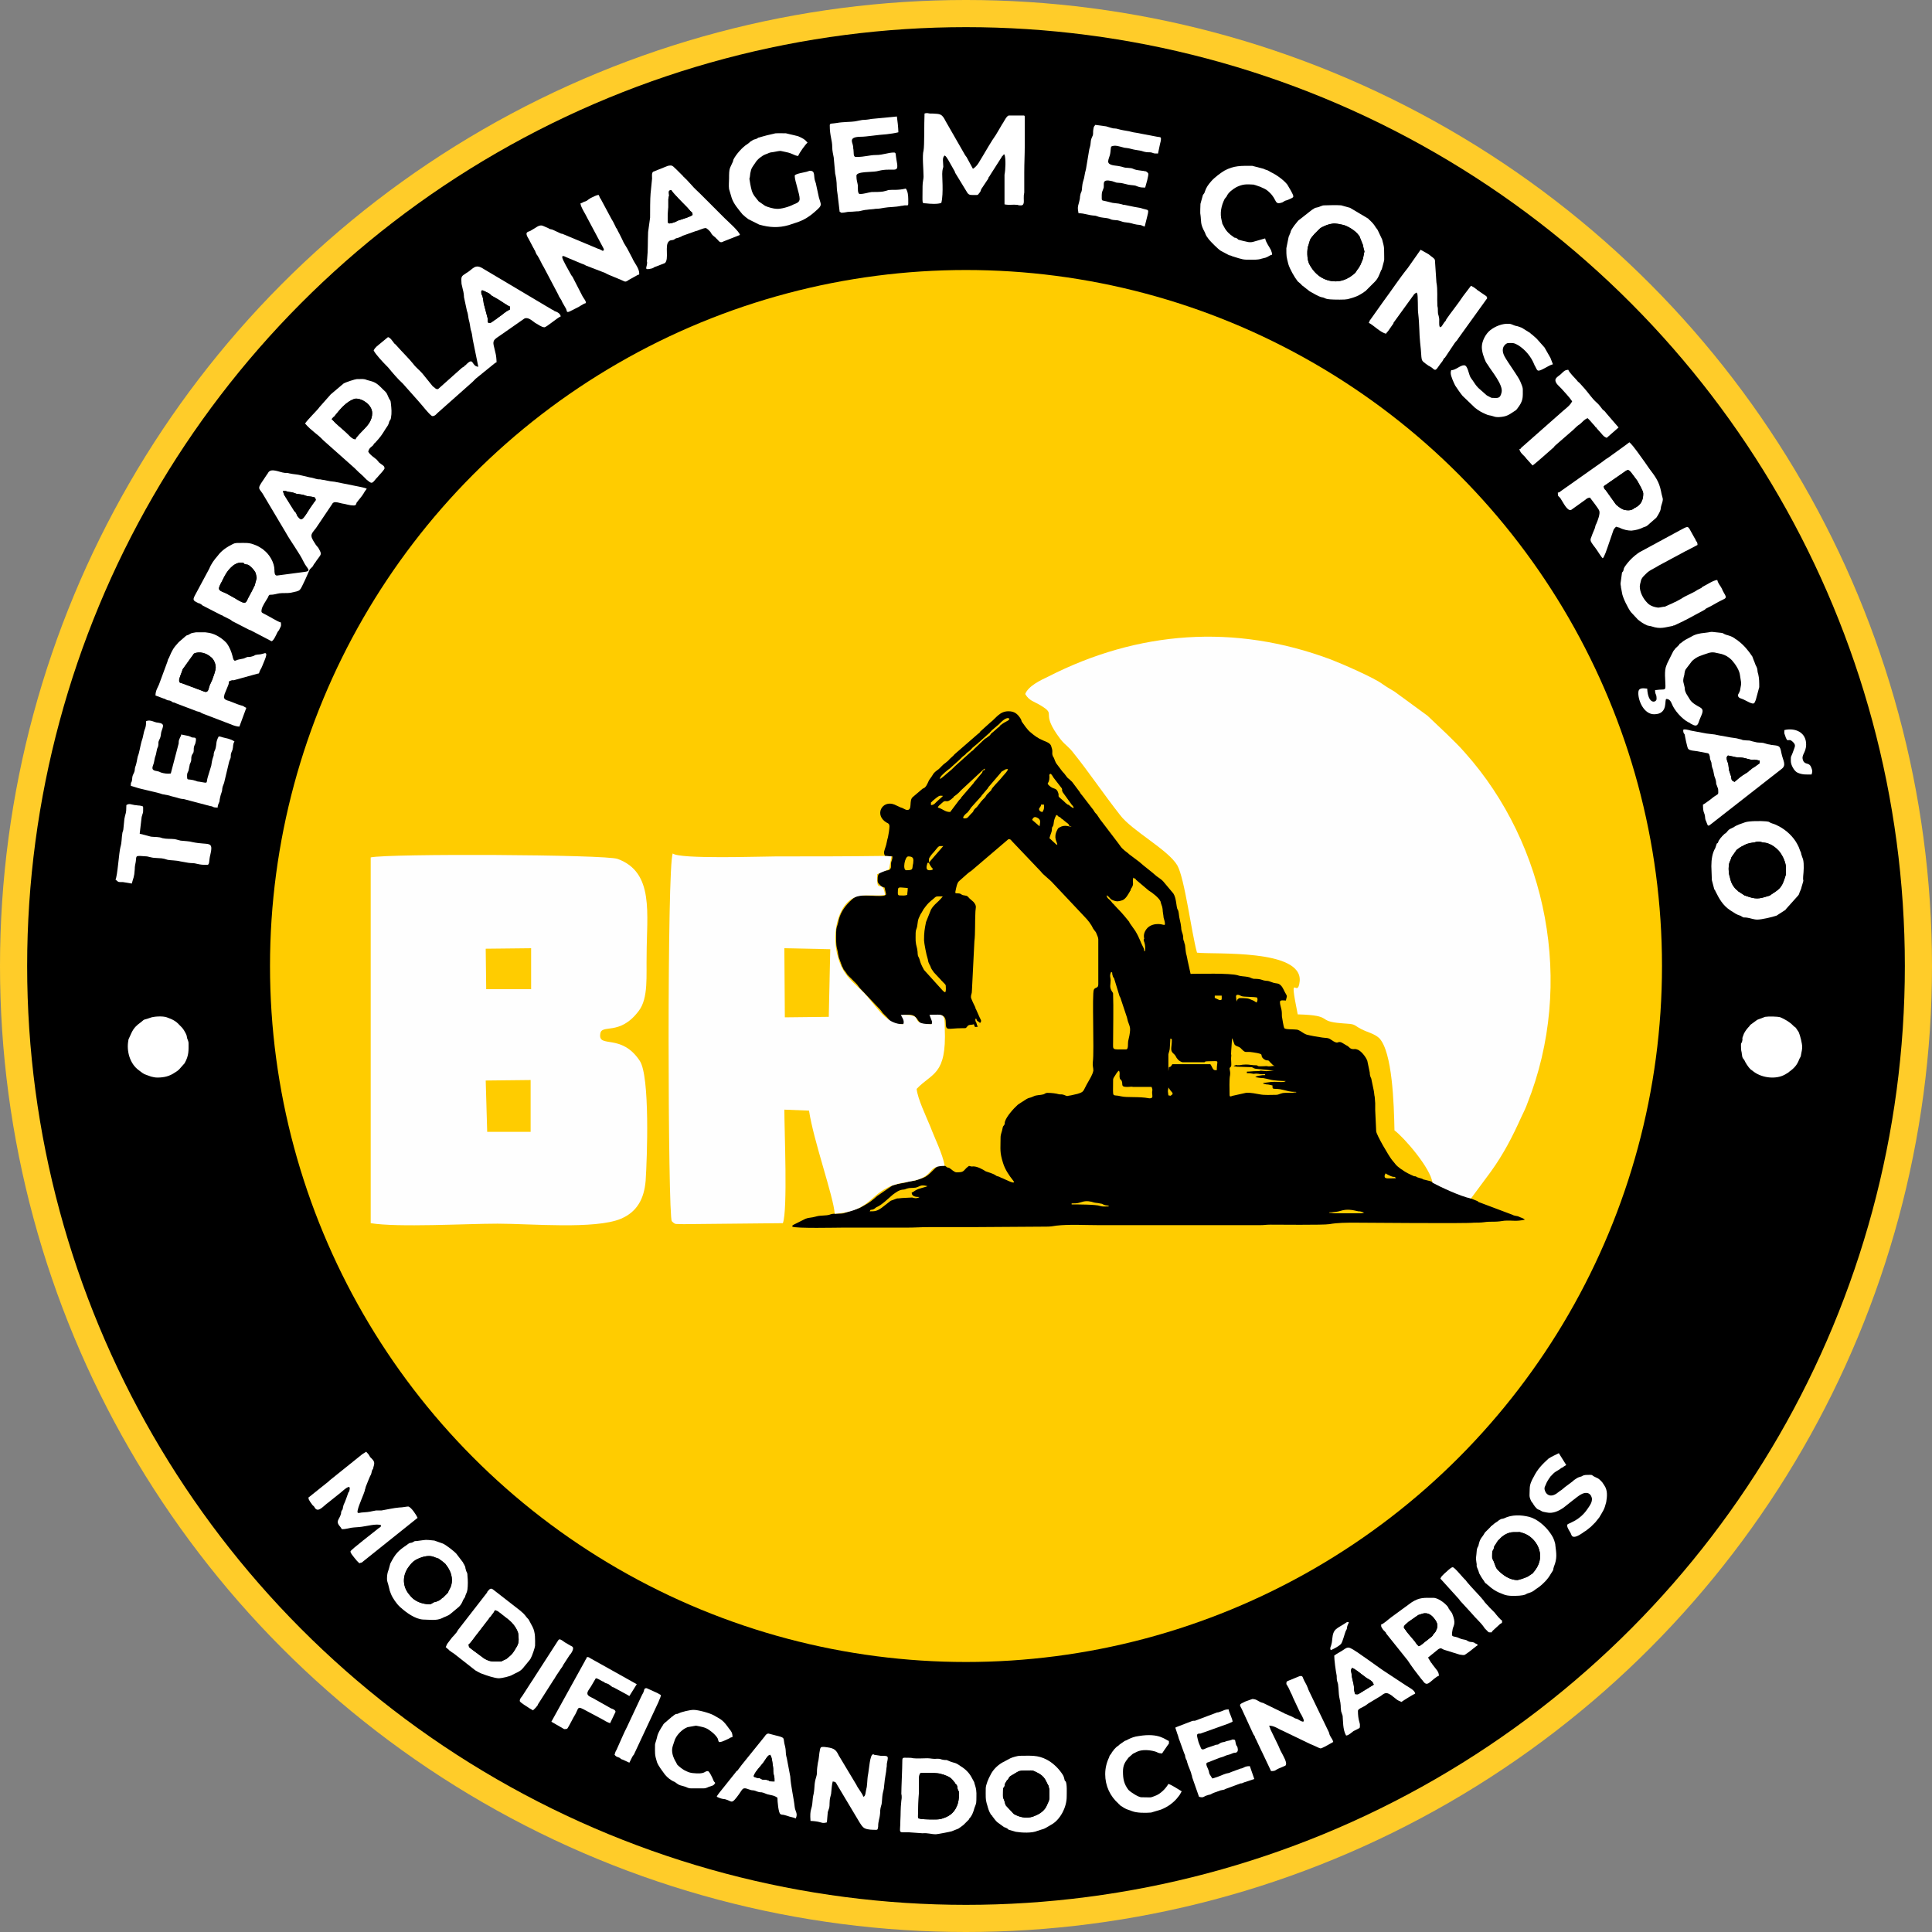 <?xml version="1.0" encoding="UTF-8"?>
<!DOCTYPE svg PUBLIC "-//W3C//DTD SVG 1.1//EN" "http://www.w3.org/Graphics/SVG/1.1/DTD/svg11.dtd">
<!-- Creator: CorelDRAW 2021 (64 Bit) -->
<svg xmlns="http://www.w3.org/2000/svg" xml:space="preserve" width="333px" height="333px" version="1.1" style="shape-rendering:geometricPrecision; text-rendering:geometricPrecision; image-rendering:optimizeQuality; fill-rule:evenodd; clip-rule:evenodd"
viewBox="0 0 3914 3914"
 xmlns:xlink="http://www.w3.org/1999/xlink"
 xmlns:xodm="http://www.corel.com/coreldraw/odm/2003">
 <rect x="0" y="0" width="3914" height="3914" fill="#808080" stroke="none"/>
 <defs>
  <style type="text/css">
   <![CDATA[
    .fil0 {fill:#FFCC29}
    .fil1 {fill:black}
    .fil5 {fill:#FEFEFE}
    .fil2 {fill:#FFCC00}
    .fil4 {fill:black}
    .fil3 {fill:white}
   ]]>
  </style>
 </defs>
 <g id="Camada_x0020_1">
  <g id="_1683660826496">
   <circle class="fil0" cx="1957" cy="1957" r="1957"/>
   <circle class="fil1" cx="1957" cy="1957" r="1902"/>
   <circle class="fil2" cx="1957" cy="1957" r="1410"/>
   <path class="fil1" d="M2693 2456c8,0 17,-1 23,-3 13,-4 23,-2 36,1 2,0 4,0 7,1 2,1 1,0 3,1 1,1 1,1 2,1 -3,0 -4,1 -8,1l-51 0c-6,0 -6,-1 -12,-1l0 -1zm-522 -18c14,0 13,-1 21,-3 9,-3 18,-1 24,1 3,1 9,1 12,2 7,1 4,1 9,3 5,2 7,0 10,3 -9,0 -12,1 -19,-1 -7,-3 -48,-3 -57,-3l0 -2zm-409 16c2,-5 2,-2 7,-4 3,-1 3,-2 6,-4 7,-3 12,-7 18,-12l16 -14c7,-5 12,-9 20,-10 4,0 5,-1 8,-2 6,-2 11,-1 18,-2 9,-2 9,-7 24,-3 -3,2 -17,4 -25,9 -3,2 -4,3 -7,4 0,8 8,9 16,9 -6,4 -12,2 -15,1l-20 1c-15,2 -6,-1 -19,4 -2,1 -4,1 -5,2l-18 14c-10,7 -14,7 -24,7zm1045 -77c1,1 3,2 5,3 15,8 12,1 16,7 -15,0 -23,2 -23,-4 0,-3 1,-3 2,-6zm-441 -166c0,-4 1,-4 1,-8l2 3c5,8 11,9 2,14 -2,-1 -1,0 -4,-1l-1 -8zm-111 -23c0,-3 1,-4 2,-6 3,-4 6,-11 10,-13 2,4 1,7 1,12 1,7 1,4 4,8 4,7 -3,13 11,13 7,0 8,-1 13,0l37 0c3,8 1,5 1,12 0,4 3,11 -4,11 0,0 -2,0 -2,0 -21,-4 -45,-1 -57,-4 -19,-5 -16,7 -16,-33zm371 25c-5,0 -6,1 -10,1 -4,0 -8,0 -12,0 -10,0 -12,4 -19,4 -11,0 -23,1 -33,-1 -7,-1 -18,-4 -28,-3l-27 6c-3,1 -6,3 -6,-2 0,-10 -1,-32 1,-40 1,-7 -1,-9 -1,-14 1,-2 3,-3 3,-4 1,-2 0,-11 0,-15 0,-6 1,-5 0,-10 0,-6 2,-28 2,-32 0,0 0,1 0,1 1,0 1,0 1,1l4 11c4,5 9,3 14,9 10,10 6,4 24,7 27,4 10,5 22,14 8,5 7,-1 12,6 4,3 3,4 8,7 0,0 0,0 0,0 0,0 1,0 1,0 0,0 0,1 1,0 -20,3 -10,0 -22,1 -22,1 -6,-2 -20,-2 0,0 0,0 -1,0 -9,-1 -13,-2 -23,-1 -4,1 -6,1 -10,1 -2,0 0,-1 -4,0l-3 1c0,0 0,1 -1,1 4,0 4,1 8,1l29 1c3,1 3,2 7,3l38 4c-6,0 -8,1 -16,1l-11 -1c-3,1 -4,1 -9,1 -7,0 -13,1 -19,1l0 3c5,0 6,0 11,1 5,1 3,0 8,0 7,0 7,2 18,1l0 2c-5,0 -6,0 -11,1 -1,0 -5,1 -5,1 -3,1 -2,1 -4,2 5,1 10,2 16,2 6,1 9,2 14,3 6,2 24,3 32,3 -3,2 -5,2 -11,2 -20,-1 -18,0 -35,2 3,4 -1,1 4,2 2,1 4,1 6,1 4,1 6,1 9,2 -1,11 3,4 22,9 9,2 12,4 26,4l0 1zm-259 -77c1,-5 3,-8 3,-15l1 -17c2,1 3,0 3,3 0,17 -5,21 5,29 4,4 3,6 7,10 2,3 8,6 10,6l43 0c4,0 -1,-2 9,-2 25,0 17,-4 17,18 -4,0 -6,1 -9,-5 -2,-3 -1,-3 -4,-7l-38 0c-13,0 -26,0 -39,0 -3,4 -2,5 -7,6l-1 8 0 -34zm137 -117c0,-7 9,-2 11,-1 5,2 25,1 32,3 1,8 1,2 -1,10 -3,-1 -3,-2 -7,-4 -9,-3 -6,-5 -27,-5 -3,0 -5,3 -6,4 0,1 0,3 -1,2 0,0 0,0 0,0l-1 -9zm-29 -2c0,7 1,9 -3,9 -3,0 -1,0 -8,-3 -4,-2 -3,0 -3,-6l14 0zm-194 109c-29,0 -26,2 -26,-15 0,-25 1,-74 0,-95 0,-5 0,-4 -2,-7 -6,-9 -3,-14 -3,-23 0,-4 -1,-6 -1,-9 0,-3 1,-6 2,-8 4,2 1,1 3,7 1,4 1,3 3,6l11 36c2,4 2,3 3,7l12 36c1,3 1,5 2,8 4,12 6,12 3,29 -1,5 -1,4 -2,9 -2,7 1,19 -5,19zm-426 -236c0,-6 2,-8 3,-13 2,-11 0,-11 7,-25 1,-2 1,-1 2,-3l4 -7c6,-8 8,-11 15,-17 13,-10 6,-9 24,-9l-5 6c0,0 -1,0 -1,1 0,0 -1,0 -1,1 -6,6 -12,10 -17,19l-10 25c-3,15 -4,21 -4,37 0,5 5,31 7,36 2,6 0,5 4,13 4,6 0,4 9,16l15 16c0,0 0,1 1,1 3,4 8,7 8,10 0,4 1,10 -1,13 -3,0 -2,-1 -5,-3l-38 -42c-10,-18 -7,-18 -11,-26 -3,-5 -1,-7 -3,-17 -4,-15 -3,-16 -3,-32zm-33 -76c-4,0 -3,-6 -3,-8 0,-11 2,-8 20,-7 0,7 -1,9 -1,14 -7,2 -7,1 -16,1zm425 4c3,2 1,2 4,4 3,2 9,4 13,4 1,0 7,-1 9,-2 8,-2 14,-15 16,-18 0,0 0,0 0,-1 0,0 0,0 1,0 0,-2 1,-2 1,-4 8,-11 2,-12 5,-23 1,1 2,1 3,2 1,1 1,0 2,1 0,0 0,1 0,1l26 22c7,4 21,15 24,22l1 4c5,13 2,9 5,26 0,5 3,9 3,16 0,4 -4,0 -14,0 -5,0 -17,1 -24,11 -7,10 -4,17 -4,19 -1,3 -1,-2 -1,3 0,2 3,5 3,16 0,7 0,5 -2,6 0,-5 -1,-6 -3,-10 -4,-7 -6,-16 -15,-31l-12 -17c0,-1 0,-1 0,-1l-9 -11c-10,-12 -13,-14 -21,-23 -4,-5 -3,-2 -7,-8l-4 -4c-3,-2 -5,-5 -5,-8 1,0 2,1 3,2 0,0 1,0 1,1l1 1zm-365 -70c1,3 3,6 5,9 3,3 5,5 -2,6 -11,1 -8,-8 -6,-15l3 0zm-46 15c-8,0 -3,-28 4,-28 11,0 11,5 10,14 -3,11 2,14 -14,14zm46 -15c0,-3 0,-6 0,-8 1,-4 7,-11 10,-14 11,-13 8,-12 19,-12l-26 30c0,1 -1,1 -1,1l-1 1c-1,2 0,1 -1,2zm244 -50c2,-7 3,-9 4,-12 1,-3 1,-5 1,-7 1,-5 0,-2 2,-5 3,-6 0,-10 7,-23 6,2 -1,1 8,5l3 3c2,1 2,1 3,2 9,8 11,7 12,12 3,1 3,1 5,2 -4,0 -14,-5 -24,1 -3,1 -4,3 -5,5 -9,17 0,24 0,31 -2,-1 -1,-1 -3,-2l-13 -12zm-34 -39c1,-2 3,-5 8,-3 10,4 7,10 6,18l-15 -13 1 -2zm13 -20c0,-3 4,-4 4,-9l6 0c0,7 1,8 -3,15 -3,0 -7,-2 -7,-6zm-219 -12c0,-3 1,-1 2,-3l2 -2c4,-3 11,-10 15,-10 8,0 4,1 4,2l-9 8c-5,4 -7,9 -14,9l0 -4zm267 -22l18 25c5,5 7,11 -3,3 -1,-1 -3,-3 -5,-3 -3,-2 -5,-4 -8,-7 -17,-14 -7,-7 -12,-19 -4,-9 -9,-4 -18,-13 -6,-6 1,-2 1,-17 0,-3 -1,-4 1,-6 2,-2 6,5 7,7l17 22c2,4 -1,3 2,8zm-199 53c-8,0 4,-11 6,-12 6,-7 6,-9 10,-13l18 -20c1,-2 1,-2 3,-4l11 -13c0,-2 0,-1 1,-2l24 -28c3,-4 1,-2 6,-5 4,-2 3,-3 9,-3 -1,5 -6,9 -10,14 -2,2 -3,4 -5,6l-11 12c-2,2 -4,5 -6,7 -1,1 0,1 -1,2 -2,2 0,1 -1,2l-8 8c-2,2 -3,5 -5,7l-5 5c0,1 0,1 -1,1l-10 13c-3,3 -3,2 -6,6 -2,3 0,1 -2,4l-4 4c-6,6 -6,9 -13,9zm-54 -22c1,-4 4,-5 8,-9 10,-10 7,4 24,-12 0,-1 0,-1 0,-1 3,-2 9,-6 15,-13l42 -39c2,-2 3,-3 6,-5l0 3c-5,1 -2,0 -4,2 -1,1 0,1 -1,2 0,0 0,0 0,1l-15 18c0,0 -1,1 -1,1 -1,1 -1,2 -2,3l-25 29c0,0 0,1 0,1l-1 1c-1,1 -1,1 -3,3l-18 24c-11,0 -14,-6 -25,-9zm4 -58c0,-2 0,-1 1,-3 1,-4 17,-17 19,-18l20 -18c0,0 0,0 0,0l6 -6c11,-8 3,-4 13,-11 4,-3 5,-5 7,-7l12 -10c0,0 0,-1 1,-1l19 -17c2,-2 3,-2 4,-4 3,-2 2,-3 4,-4l14 -12c4,-4 15,-16 21,-11 -1,5 -7,4 -19,14 -1,2 -2,3 -4,4l-9 8c-9,7 -4,4 -8,8l-8 6c0,0 -1,0 -1,0l-22 21c-5,6 -3,2 -9,8l-30 27c-9,9 -6,6 -13,12 -4,3 -14,13 -18,14zm-111 156c7,0 10,1 15,1 0,7 -2,8 -3,14 0,3 0,5 0,8 -2,9 -10,5 -18,8 -9,5 -9,10 -9,19 0,5 3,7 5,9 4,4 4,4 9,5l3 13c0,3 0,0 -1,2 -5,6 -50,-3 -61,4 -5,3 -8,6 -12,10 -12,12 -20,25 -23,42 -2,8 -4,10 -4,19 0,11 -1,25 2,35 2,7 2,15 5,21l5 14c2,3 2,3 3,6l4 5c1,2 3,4 4,6l18 18c3,3 5,7 8,10l35 37c3,3 6,6 8,9 3,4 1,2 4,5 22,20 8,21 42,21 3,0 3,0 5,-1 0,-10 -8,-7 -8,-18 7,0 18,-2 24,3 10,8 7,18 28,16l15 0c0,-10 -8,-9 -10,-19 14,0 30,-4 30,15 0,19 4,12 33,12 10,0 7,0 11,-4 3,-4 7,-2 13,-4 2,6 1,6 8,5 -2,-3 -2,-5 -3,-8 -2,-4 -2,-2 -2,-8l2 0c1,5 2,4 6,7 1,1 0,1 2,1 3,-4 1,-6 -1,-10l-8 -18c-1,-1 -1,-1 -1,-3 -2,-4 -9,-18 -9,-21 0,-6 2,-6 2,-13l5 -100c2,-15 1,-41 2,-58 0,-10 4,-13 -4,-22 -3,-3 -5,-4 -8,-7 -4,-4 -3,-5 -10,-6 -8,-1 -5,-3 -11,-4 -6,-1 -9,2 -7,-6 1,-5 3,-16 7,-19l18 -16c1,-1 3,-2 4,-3 1,-1 0,0 2,-1 0,-1 1,-1 1,-1l75 -64c5,0 5,2 7,4l59 62c3,5 18,16 24,23l64 68c7,7 14,16 18,25 1,1 2,2 3,4 2,2 3,4 4,7 1,2 3,7 3,10l0 91c0,9 -6,5 -9,11 -4,8 1,124 -2,146 -1,9 1,11 1,18 -1,5 -3,9 -5,13 0,0 0,0 0,0l-9 16c-7,13 -5,14 -18,18l-13 3c-10,1 -5,3 -15,-1 -3,-1 -5,-1 -9,-1 -7,-2 -16,-3 -24,-3 -4,0 -5,2 -8,3 -7,2 -14,1 -20,4 -13,6 -5,-1 -26,13l-6 4c-9,8 -23,24 -26,34 -1,3 0,3 -1,6 -2,4 -3,2 -4,8 -1,7 -4,11 -4,19 0,25 -2,28 5,51 4,13 12,25 20,35 10,12 -18,-3 -21,-4 -6,-2 -5,-3 -10,-4 -3,-1 -1,0 -4,-2 -6,-4 -15,-6 -20,-8 -6,-4 -17,-10 -25,-10 -4,0 -1,1 -9,-1 -1,1 -4,3 -5,4 -7,7 -6,9 -20,9 -5,0 -10,-6 -15,-9 -2,-1 -2,0 -4,-1 -8,-5 -2,-4 -15,-4 -7,0 -16,15 -29,23 -8,4 -11,4 -19,7 -5,2 -11,1 -16,3 -8,3 -15,3 -23,5 -3,2 -5,1 -8,2l-32 22c-8,7 -16,14 -26,19 -4,2 -8,5 -12,6l-30 10c-12,2 -19,-1 -29,3 -7,2 -17,1 -25,3 -14,4 -15,2 -23,5l-24 12c-3,2 -2,0 -3,4 8,4 89,2 103,2l130 0c16,0 27,-1 43,-1 29,0 58,0 87,0l152 -1c9,0 13,-1 20,-2 26,-3 59,-1 86,-1l327 0c8,0 12,-1 21,-1 12,0 108,1 119,-1 17,-3 34,-3 53,-3 15,0 227,2 240,0 5,0 14,0 21,-1 6,-1 13,-1 20,-1 8,0 14,-1 21,-2 18,-1 22,2 41,-2 -2,-3 -8,-4 -14,-7 -4,-1 -8,-1 -11,-3l-69 -26c-2,-2 0,-1 -5,-3 -2,-1 -3,-1 -5,-2l-63 -25c-9,-3 -14,-8 -19,-10l-3 -1c-2,-1 1,0 -2,-1l-12 -3c-2,0 -3,-1 -5,-2l-10 -3c-3,-2 -3,-2 -6,-2 -7,-3 -18,-8 -24,-13 -1,-1 -2,-1 -2,-1 -5,-4 -10,-7 -14,-13l-5 -6c-7,-9 -31,-50 -32,-58l-2 -43c0,-4 0,-9 0,-14l-1 -13c-1,-3 -1,-9 -2,-13l-5 -24c-2,-4 -3,-7 -3,-12l-5 -24c-3,-8 -13,-21 -21,-23 -6,-2 -7,1 -13,-2 -3,-2 -5,-5 -8,-6l-10 -6c-10,-4 -5,6 -22,-6 -5,-4 -11,-3 -17,-4 -8,-1 -25,-4 -32,-6 -8,-3 -12,-8 -19,-10 -6,-1 -24,0 -26,-3 -2,-3 -4,-19 -5,-24 0,-4 0,-10 -1,-14 -1,-5 -3,-10 -3,-15 0,-5 8,-3 12,-3 2,-10 4,-7 -2,-17 -3,-6 -6,-14 -13,-17 -3,-1 -9,-1 -13,-3 -4,-1 -6,-3 -12,-3 -10,-1 -8,-4 -25,-4 -6,-1 -6,-3 -13,-4 -5,-1 -14,-1 -19,-3 -16,-5 -81,-3 -96,-3l-6 -27c-1,-5 -1,-6 -2,-10 -2,-6 -2,-12 -3,-19 0,-4 -2,-6 -2,-9 -2,-4 -2,-6 -2,-11 -1,-7 -4,-10 -4,-18 -1,-11 -4,-17 -5,-29 -1,-6 -1,-5 -3,-9 -2,-6 -2,-22 -8,-31l-21 -25c-4,-4 -9,-7 -13,-10 -11,-10 -24,-19 -35,-29l-20 -15c-4,-4 -8,-6 -12,-10 -4,-3 -7,-8 -10,-12l-35 -46c0,-1 -1,-1 -1,-1l-8 -12c-2,-2 -4,-4 -5,-6 -2,-3 -3,-5 -5,-7l-20 -26c-3,-3 -3,-4 -5,-7l-15 -20c-13,-13 -4,-1 -16,-17 -2,-2 -4,-4 -6,-7l-9 -12c-2,-3 -1,-1 -2,-3 -3,-6 -3,-9 -6,-13 -3,-8 1,-8 -3,-19 -1,-5 -5,-8 -10,-10l-7 -3c-10,-4 -18,-10 -26,-17 -6,-5 -12,-14 -17,-21 -1,-3 -1,-4 -3,-7 -6,-9 -12,-14 -24,-14 -18,0 -25,14 -37,23l-20 18c-2,4 -3,3 -6,6l-46 40c-4,5 -9,8 -13,13l-6 5c-2,1 -2,2 -4,3l-9 9c-14,10 -10,10 -18,20 -4,5 -5,13 -11,18 -2,1 -2,1 -4,2l-20 17c-8,7 0,26 -11,26 -4,0 -8,-4 -13,-5l-13 -6c-25,-10 -42,22 -15,37 3,1 5,3 5,7 0,5 -2,18 -3,22 -2,6 -3,15 -5,20 -2,7 -5,11 -1,18z"/>
   <path class="fil3" d="M495 1221c-5,0 -14,-6 -19,-9l-18 -10c-12,-5 -17,-6 -13,-15 2,-4 2,-5 4,-8 7,-14 11,-23 23,-33 4,-3 9,-6 15,-6 10,0 4,0 9,3 2,0 4,1 6,1 5,2 13,11 15,15 1,1 3,11 3,12l-4 15c-2,4 -4,8 -6,12l-7 13c-3,6 -4,10 -8,10zm81 -218c-2,-4 -1,-4 -3,-8 10,-1 4,1 16,2 8,1 10,4 16,4 16,2 8,2 17,4 5,1 12,1 16,3 2,5 3,4 -2,10l-7 10c-15,23 -17,30 -26,18 -2,-3 -1,-1 -2,-4 -2,-5 -2,-3 -5,-7l-20 -32zm-15 163c-5,0 -5,-7 -5,-11 0,-15 -10,-32 -22,-41 -1,-1 -2,-2 -4,-3 -8,-5 -8,-5 -16,-8 -10,-4 -19,-3 -30,-3 -5,0 -8,0 -12,2 -12,6 -23,13 -31,24 -7,8 -13,16 -17,26l-29 54c-6,11 -2,11 7,16 2,0 3,1 5,2 2,1 2,2 4,3l37 19c2,1 2,0 4,2l14 7c3,2 2,1 4,3l33 17c2,1 2,1 5,2l42 22c4,0 10,-14 12,-18 1,-2 2,-3 3,-4 4,-9 5,-7 4,-16 -6,-1 -26,-14 -35,-18 -4,-2 -5,-3 -4,-8 1,-7 9,-18 13,-25 1,-3 1,-3 3,-5 10,0 13,-2 20,-3 7,-1 15,0 22,-1 23,-5 18,-2 30,-26l8 -18c3,-7 2,-3 5,-7 2,-1 4,-5 5,-7 2,-2 3,-4 5,-7 9,-13 12,-12 5,-24 -1,-1 0,-1 -1,-2l-5 -6c-3,-5 -9,-13 -9,-18 -1,-5 6,-12 9,-16l33 -49c1,-2 1,-2 3,-3 4,-2 12,1 17,2 8,1 14,4 24,4 4,0 4,-2 5,-4 0,0 0,-1 0,-1 5,-7 11,-13 15,-20 2,-4 5,-7 6,-9 -4,-2 -11,-3 -15,-4l-50 -10c-13,-1 -21,-4 -25,-4 -4,-1 -5,-1 -9,-1 -6,-1 -9,-3 -17,-4l-17 -4c-7,-2 -15,-2 -24,-4 -3,-1 -5,-1 -9,-1 -11,-1 -28,-11 -34,0 -1,2 -1,2 -2,3l-8 12c-14,20 -7,15 2,32l44 74c10,18 28,42 36,59 7,15 19,19 -1,21l-53 7z"/>
   <path class="fil3" d="M988 645l-8 -30c0,-2 -1,-6 -1,-7 -2,-14 -4,-8 -4,-17 0,-6 6,-1 15,3 2,1 4,3 6,5l14 8c0,0 0,0 0,0 5,3 19,13 23,14l0 6c-12,6 -14,10 -22,15l-8 6c-2,1 -2,1 -3,2 -14,11 -12,-1 -12,-5zm-19 98c-15,-1 -8,-22 -26,-3 -1,0 -2,1 -2,2 -2,1 -3,2 -5,3l-46 41c-2,2 -3,3 -6,2 -2,-1 -2,-1 -4,-3 0,0 -2,-1 -2,-1 0,0 0,-1 0,-1 0,0 0,0 -1,0l-21 -26c-6,-7 -14,-13 -19,-20 -7,-9 -25,-27 -31,-34 -3,-3 -4,-5 -7,-7 -4,-5 -8,-12 -13,-13l-23 19c-3,3 -4,4 -6,8 4,8 19,24 26,31l3 3c9,11 20,24 30,33l32 36c4,4 24,30 28,30 5,0 7,-3 10,-6l71 -63c3,-3 5,-5 7,-7l37 -30c3,-2 2,-2 5,-3 0,-5 -1,-15 -2,-18l-4 -17c-2,-11 3,-12 17,-22l43 -30c8,-7 17,2 24,7 6,3 13,9 19,9 4,0 27,-20 33,-22 -1,-6 -7,-9 -13,-11 -2,-2 -3,-2 -5,-3l-32 -19c-2,-1 -3,-2 -5,-3l-101 -60c-18,-12 -21,0 -35,8 -11,7 -11,7 -10,22l3 13c1,3 2,10 2,14l6 28c2,5 2,8 3,14 1,6 2,7 3,14 1,5 1,9 3,14 2,7 2,14 4,22l10 49z"/>
   <path class="fil3" d="M1873 230c-1,21 0,65 -2,75 -3,10 0,39 0,53 0,5 -2,11 -2,19 0,39 -2,34 7,35 8,1 24,2 31,-1 5,-19 1,-57 2,-62 0,-3 1,-8 2,-11 0,-9 -3,-19 3,-23 3,2 5,6 7,9l13 23c1,1 0,1 1,3l25 41c4,5 7,4 19,4 3,0 3,-2 5,-4 4,-5 2,-4 4,-8l14 -21c1,-2 0,-1 1,-3 2,-2 2,-3 4,-6l23 -36c0,-1 0,-1 0,-1 1,0 1,0 1,0 3,-4 2,-3 4,-3 3,9 2,31 0,41l0 60c9,2 17,0 26,1 2,1 9,2 11,0 3,-3 2,-9 2,-13 0,-6 0,-7 1,-12l0 -41c0,-19 1,-35 1,-54l0 -58c0,-3 -1,-3 -3,-3l-29 0c-4,0 -9,10 -12,15 -1,2 -1,1 -2,3 -3,5 -8,14 -13,22 -8,11 -20,32 -26,42 -6,9 -10,20 -20,26l-13 -24c-2,-2 -2,-3 -3,-4l-39 -68c-8,-16 -11,-15 -27,-16 -5,0 -1,0 -5,0 -3,0 -5,-2 -11,0z"/>
   <path class="fil3" d="M1176 412c0,7 11,23 14,30l32 60c2,3 2,6 -1,6 -1,0 -1,0 -2,-1 -2,-1 -1,0 -4,-2 -3,-1 -4,-1 -8,-3l-67 -28c-2,-1 -2,0 -4,-1l-15 -7c-4,-2 -6,-1 -9,-3 -2,-1 -1,-1 -4,-2l-7 -3c-6,-3 -11,0 -17,4l-10 6c-5,2 -12,2 -3,16l10 19c1,1 1,1 1,2 0,1 0,1 1,1 2,4 3,9 6,12 5,8 8,16 13,24l29 55c2,6 6,9 8,15l8 14c1,3 1,4 2,6 4,0 2,0 5,-1l14 -7c7,-3 12,-8 19,-10 0,-5 -3,-7 -7,-14l-20 -39c-2,-3 -2,-2 -4,-6 -3,-6 -17,-29 -17,-34 0,-4 4,-2 8,0l31 13c3,1 6,2 9,4l39 15c4,2 3,2 8,4l24 10c8,3 8,6 16,0l18 -10c3,-1 3,0 3,-3 0,-11 -10,-21 -14,-31l-10 -19c-2,-3 -4,-7 -6,-10 -2,-3 -3,-6 -5,-10l-5 -10c-2,-4 -4,-7 -5,-10 -2,-3 -2,-2 -3,-5l-5 -10c-1,-2 -2,-3 -3,-5l-22 -41c0,0 0,-1 -1,-1l-3 -7c-5,0 -11,4 -16,6l-6 4c-2,2 -3,2 -5,3 -5,1 -5,3 -10,4z"/>
   <path class="fil3" d="M2773 654c10,5 24,20 35,22 1,-2 2,-3 4,-5l9 -13c2,-2 0,0 2,-3 0,0 0,0 0,-1l42 -58c6,-5 5,-3 6,-1 2,2 1,35 2,39 3,26 2,42 4,60 5,41 -2,33 17,47 3,1 -1,-1 2,1l5 3c9,9 8,3 21,-13l4 -7c0,0 0,0 1,0l20 -30c2,-3 5,-5 7,-9l59 -82c0,-1 0,-1 0,-1 -1,1 -1,-1 -1,-1 0,-1 0,-1 -1,-2l-19 -13c0,0 0,-1 -1,-1 0,0 0,0 0,0 -7,-5 -3,-3 -11,-7l-16 21c-9,14 -26,35 -34,47 -1,3 -2,4 -4,6 -6,9 -5,9 -9,10 -3,-7 0,-13 -2,-21 -1,-5 -2,-5 -2,-11 0,-5 0,-7 -1,-11 -1,-16 1,-33 -2,-48l-3 -45c-1,-4 -6,-6 -13,-12l-16 -9 -26 37c-17,21 -34,47 -49,67l-27 38c-2,2 -1,3 -3,6z"/>
   <path class="fil3" d="M437 1352c0,7 -5,19 -7,25l-5 11c-3,7 -2,18 -14,12l-40 -15c-5,-2 -8,-1 -8,-6 -1,-4 6,-18 7,-23l23 -32c11,-5 25,-1 34,7 6,4 10,14 10,21zm-122 57l16 6c5,1 2,1 5,2 5,3 5,1 10,3 2,1 2,2 5,3 2,0 4,1 6,2l42 16c9,2 6,2 10,4l47 18c9,3 20,9 29,9l14 -38c-5,-2 -5,-4 -11,-5 -2,-1 -4,-1 -6,-2l-18 -7c-4,-1 -12,-3 -10,-10 0,0 1,-3 1,-4l7 -17c4,-9 -2,-8 8,-11 1,0 3,0 4,0l47 -13c6,-1 2,0 7,-9 1,-2 2,-3 3,-6 4,-11 15,-31 3,-26 -10,3 -9,1 -17,3 -3,2 -3,2 -7,3 -3,1 -6,1 -9,1 -3,1 -4,2 -7,3 -4,1 -6,1 -10,2 -7,1 -10,8 -13,-7 -2,-8 -6,-18 -11,-25 -3,-4 -10,-10 -15,-13 -9,-6 -18,-9 -29,-10l-19 0c-11,2 -8,1 -15,5 -2,1 -4,1 -5,2l-15 13c-11,12 -13,16 -19,30 -2,6 -1,-1 -4,10l-17 46c-2,5 -7,12 -7,22z"/>
   <path class="fil3" d="M3288 958c9,-6 10,-9 17,0l12 16c3,6 12,20 12,26 0,14 -5,23 -17,29 -3,1 -1,0 -3,2 0,0 -1,1 -2,1 -5,3 -16,2 -21,-1 -4,-2 -12,-8 -13,-10l-20 -28c-3,-3 -3,-2 -4,-8l39 -27zm-132 40c0,9 1,6 5,11 6,9 14,27 22,24l28 -20c4,-3 4,-4 10,-5 3,4 18,23 19,27 2,6 -3,19 -6,26 -2,3 -2,6 -3,9l-5 12c-4,13 -8,10 6,28 4,5 12,19 15,21 3,-2 9,-20 10,-23l12 -35c2,-3 3,-4 5,-6 2,1 4,1 7,2 7,4 17,6 24,6 10,-1 17,-3 25,-7 3,-1 4,-1 7,-3l16 -14c2,-2 2,-1 3,-3 0,0 0,0 0,0l2 -3c9,-15 5,-13 8,-22 5,-15 2,-11 -1,-28 -4,-20 -12,-30 -24,-46l-9 -13c-9,-12 -22,-32 -31,-40 -3,2 -5,4 -8,6l-36 26c-4,2 -6,4 -10,7l-85 60c-3,2 -1,2 -6,3z"/>
   <path class="fil3" d="M3502 1760c0,-11 2,-13 4,-18 3,-8 0,-3 5,-10l7 -10c7,-6 12,-8 20,-12 6,-2 7,-2 13,-3 4,0 6,-2 12,-2 4,0 7,2 11,2 10,1 20,7 27,14 8,7 17,25 17,36 0,19 1,11 -3,24 -6,19 -13,22 -28,32 -3,2 0,1 -4,2 -14,4 -22,8 -40,2 -16,-6 -2,1 -15,-7l-6 -4c0,0 -1,0 -1,-1 -7,-5 -13,-14 -15,-22 -2,-9 -4,-11 -4,-23zm-35 -5l1 28 5 19c2,2 1,0 2,3 8,16 15,29 30,39l11 7c2,1 2,1 4,2 4,2 5,1 9,4 5,3 3,1 10,2 7,1 14,4 21,4 9,0 30,-5 39,-8l17 -11c0,0 1,0 1,0 0,0 0,0 0,-1l26 -29c3,-4 1,-3 4,-9 2,-4 2,-5 3,-9 6,-20 2,-5 3,-21 1,-9 2,-24 0,-33 -1,-4 -2,-5 -3,-9 -2,-4 0,-4 -3,-9 -1,-3 -2,-5 -3,-8l-3 -6c-8,-15 -22,-28 -37,-36 -14,-7 -10,-4 -17,-7 -5,-3 -3,-2 -9,-3 -10,-1 -35,-1 -43,2 -8,3 -16,5 -23,10 -3,2 -1,0 -4,2 -5,2 -6,3 -10,8l-2 2c-2,1 -2,1 -4,3l-4 4c0,0 0,0 0,1 0,0 0,0 -1,0 -2,3 -3,4 -5,7l-2 5c-2,1 -1,0 -2,1 -1,3 -2,6 -3,9 -6,10 -8,23 -8,37z"/>
   <path class="fil3" d="M2706 570c-24,0 -43,-14 -54,-36 -4,-8 -5,-29 -1,-38l3 -10c3,-7 15,-18 20,-23 4,-3 5,-3 9,-5 6,-3 17,-6 23,-5 2,0 8,1 12,2 10,1 29,13 34,21 2,2 3,4 3,5l6 15c4,21 4,6 1,24 -1,6 -2,7 -4,12 -2,5 -2,5 -5,10 -2,3 -4,5 -6,9 -3,4 -8,7 -12,10 -8,5 -18,9 -29,9zm-100 -67c0,17 0,16 4,32 3,10 12,26 19,35l7 6c1,1 1,2 3,3l14 11c5,3 19,11 24,12 12,2 2,5 37,5 17,0 16,-1 27,-4 9,-3 13,-5 22,-11 1,-1 1,-1 3,-2l19 -19c7,-7 9,-14 12,-21 1,-4 2,-2 3,-7 6,-23 4,-10 4,-38 0,-6 -2,-12 -4,-20l-9 -19c-1,-2 -2,-3 -3,-4 -5,-8 -6,-9 -13,-16 -2,-1 -1,-1 -3,-3l-37 -22 -18 -5c-14,-1 -21,0 -33,0 -6,0 -5,1 -9,2 -4,2 -6,2 -10,3 -3,1 -3,2 -7,4l-28 22c-6,7 -9,11 -14,19 -2,4 -1,5 -3,8 -1,4 -2,3 -3,9l-4 20z"/>
   <path class="fil3" d="M2185 432c13,0 18,4 34,5 5,1 6,3 16,4 20,2 10,4 25,5 7,0 12,3 17,4 19,2 14,3 26,5 13,1 8,2 16,4 9,-38 11,-32 -3,-36 -6,-2 -7,-2 -13,-3 -7,-1 -14,-3 -25,-5 -2,0 -3,0 -5,-1 -10,-2 -1,-1 -19,-3 -5,-1 -7,-2 -12,-3 -11,-3 -10,1 -10,-13 0,-7 2,-8 4,-15 1,-8 -4,-18 17,-13 3,1 6,2 9,3 10,1 7,0 19,3 6,2 14,2 19,3 8,3 9,4 20,4 1,-4 8,-26 6,-29 -3,-3 -1,-2 -5,-4 -3,0 -4,-1 -7,-1 -5,-1 -11,-1 -16,-3 -7,-3 -5,-2 -14,-3 -7,0 -9,-2 -15,-3 -8,-2 -24,-1 -24,-10 0,-4 3,-10 4,-15 1,-5 1,-11 2,-15 8,-4 17,0 22,1 9,3 6,0 24,5 4,1 7,1 12,2 6,1 6,2 12,3 4,1 8,0 12,1 6,2 4,2 13,2l4 -19c1,-3 2,-8 2,-11 -1,-2 2,-3 -8,-4l-42 -8c-9,-1 -12,-3 -20,-4 -5,-1 -7,-1 -11,-2 -17,-5 -10,-1 -20,-4 -4,-1 -6,-2 -10,-3l-22 -3c-3,4 -3,3 -4,9 -1,5 0,8 -1,12 -2,5 -3,6 -4,11 -1,15 -3,13 -4,22l-6 36c-3,10 -3,17 -5,22 -4,13 -2,16 -4,23 -2,4 -2,5 -3,10 0,4 -1,8 -2,12 -3,10 -3,12 -1,22z"/>
   <path class="fil3" d="M296 1461c0,15 -3,14 -5,25 -1,4 -1,5 -2,9 -4,11 -5,21 -8,32 -2,7 -1,0 -4,16 -1,4 -1,5 -2,8 -1,2 -2,6 -2,9 -1,7 -4,8 -5,15 -1,15 -3,5 -3,17 4,1 6,2 10,3 11,4 44,10 54,14 5,1 6,1 11,2 5,1 6,2 11,3 13,3 11,4 22,5l53 14c8,1 3,3 15,3 0,-8 4,-9 4,-16 1,-4 1,-6 2,-9 5,-14 2,-9 4,-17 1,-3 2,-5 3,-8l10 -42c1,-4 2,-5 3,-8 1,-3 0,-6 1,-9 1,-4 2,-5 3,-8 2,-7 0,-10 4,-17 -10,-6 -16,-6 -23,-8 -4,-1 -5,-2 -9,-2 -6,11 -4,15 -6,23 -1,5 -3,6 -4,12 0,2 0,4 -1,6 -1,4 -2,4 -4,18l-7 23c-4,13 2,13 -15,10 -4,-1 -5,0 -9,-2 -18,-6 -18,2 -18,-12 0,-4 2,-6 3,-9 1,-4 1,-6 2,-10 0,-3 2,-5 3,-9 1,-3 0,-6 1,-10 1,-4 3,-5 4,-8 1,-4 0,-7 1,-11 1,-4 2,-4 3,-8 3,-13 -1,-10 -7,-11 -2,-1 -4,-2 -7,-3l-15 -3c-1,4 1,0 -1,4 -1,1 -1,2 -2,4 -2,4 -2,6 -2,10l-16 61c-6,1 -14,0 -20,-2 -4,-2 -4,-2 -9,-3 -14,-2 -6,-11 -5,-18 3,-17 3,-9 5,-21 1,-5 1,-6 3,-10 1,-3 1,-7 1,-10 2,-6 3,-6 4,-10 1,-3 1,-8 2,-11 3,-10 8,-16 -7,-18 -7,0 -15,-7 -24,-3z"/>
   <path class="fil3" d="M1681 254c0,22 5,29 5,44 0,8 2,15 3,21l3 33c1,3 1,6 2,10 2,14 0,16 3,33l4 34c3,1 2,2 4,2 7,0 10,-2 17,-2 7,0 11,-1 18,-1 5,-1 12,-3 16,-3 6,-1 13,-1 18,-2 7,0 11,-1 17,-2 11,-2 21,-1 35,-4 3,0 5,-1 8,-1 7,0 6,2 6,-13 0,-7 -1,-16 -5,-21 -16,4 -28,2 -35,3 -3,1 -6,2 -11,3 -7,1 -15,1 -23,1 -8,1 -15,4 -24,4 -5,0 -4,-12 -4,-17 -1,-7 -3,-10 -3,-20 0,-9 31,-7 41,-9 4,-1 5,-1 9,-2 29,-5 37,8 31,-22 -2,-10 0,-14 -5,-14 -12,0 -22,5 -36,5 -14,0 -22,4 -41,4 -6,0 -4,-9 -5,-15 -1,-3 0,-5 -1,-8 -1,-7 -10,-18 17,-18 10,0 34,-4 51,-5 8,-1 16,-2 24,-4 0,-8 -2,-26 -3,-32l-52 5c-4,1 -13,2 -18,2l-16 3c-5,1 -25,1 -35,3 -11,2 -15,0 -15,5z"/>
   <path class="fil3" d="M672 849c2,-2 3,-4 5,-5 12,-15 24,-30 41,-36 11,-3 36,10 36,29 0,14 -8,24 -17,33 -3,3 -16,16 -17,20 -8,-1 -13,-9 -20,-15 -12,-11 -16,-13 -28,-26zm-54 9c14,16 25,21 37,34l63 56c6,6 11,11 17,16l8 8c9,7 10,9 17,0 3,-4 4,-4 7,-8 2,-2 12,-13 12,-15 0,-6 -4,-6 -11,-12l-5 -6c-6,-5 -13,-9 -17,-16 2,-8 6,-9 10,-13 2,-3 1,-3 4,-5 11,-12 13,-15 21,-28 8,-11 6,-11 8,-16 2,-3 2,-2 3,-6 2,-11 1,-19 0,-29 -1,-9 -1,-5 -4,-11l-4 -9c-3,-5 -3,-4 -8,-9l-5 -5c-11,-11 -17,-11 -27,-14 -7,-3 -10,-2 -21,-2 -3,0 -22,6 -27,9l-26 22 -23 26c-3,5 -23,24 -29,33z"/>
   <path class="fil3" d="M1477 361c0,7 -1,15 0,22l5 17c4,13 14,24 22,34 4,4 8,7 12,10l22 11c21,6 39,7 60,1l15 -5c16,-5 28,-13 40,-24 14,-12 10,-12 6,-27l-5 -23c-1,-5 -1,-6 -3,-11 -3,-10 1,-20 -10,-20 -2,0 -3,1 -7,2 -3,1 -24,4 -24,8 0,11 10,36 10,47 0,7 -7,9 -12,11 -9,5 -27,10 -35,9 -5,0 -17,-3 -23,-6l-13 -9 -8 -10c-6,-8 -7,-15 -9,-25 -3,-21 -2,-1 0,-22 2,-11 4,-12 10,-21 4,-7 13,-14 20,-17 9,-3 7,-4 17,-5 17,-3 10,-3 25,0 15,3 16,7 25,8 2,-6 15,-24 19,-27 -6,-7 -8,-8 -19,-13l-25 -6c-31,0 -13,-1 -38,4l-18 5c-3,2 -1,1 -3,2 -7,3 -2,-1 -13,6 -2,2 -3,3 -6,5 -10,6 -23,21 -28,31 0,1 -1,2 -1,4 -4,8 -3,7 -6,13 -2,5 -2,13 -2,21z"/>
   <path class="fil3" d="M3353 1398c0,11 3,6 3,18 0,7 -17,13 -19,-21 -10,-1 -18,-2 -18,9 0,17 12,43 32,43 30,0 20,-31 25,-31 6,0 9,5 11,10 5,13 20,30 33,37 2,1 3,1 5,3 9,5 13,6 16,-2 5,-16 14,-25 3,-31 -7,-4 -15,-8 -20,-15l-8 -13c0,-1 0,-1 -1,-2 -1,-3 -2,-5 -2,-10 -2,-11 -5,-11 -1,-25 1,-4 0,-2 1,-6 1,-4 0,-2 2,-6l13 -17c11,-10 19,-11 30,-15 13,-5 18,-1 30,1 7,2 14,6 19,11l2 2c7,8 15,20 16,30 2,16 4,12 0,31 -2,7 -7,9 -2,14 2,2 8,3 11,5l10 5c11,5 10,1 13,-5l7 -26c0,-9 0,-18 -2,-26 -3,-9 0,-9 -5,-18 -2,-4 -2,-6 -4,-10l-3 -8c-8,-12 -17,-23 -29,-32 -3,-3 -4,-2 -7,-5 -6,-4 -10,-5 -17,-7 -11,-4 0,-3 -20,-5 -14,-2 -11,0 -23,1 -11,1 -20,3 -28,8 -9,5 -13,6 -21,13l-2 1c0,0 -1,1 -1,2l-5 5c-3,2 -5,6 -7,8l-12 24c-1,2 -1,3 -2,5 -5,11 -2,30 -2,42 0,6 -1,7 -8,7 -6,0 -9,1 -13,1z"/>
   <path class="fil3" d="M3283 1182c0,4 1,5 1,9 1,3 1,6 2,10 1,9 12,31 18,39l14 15c6,5 12,9 19,12 3,1 6,1 9,2 18,6 26,2 43,-1 0,-1 3,-1 3,-1l19 -9c2,-1 1,-1 4,-2l39 -21c2,-2 0,-1 4,-3 11,-5 21,-12 32,-17 12,-5 4,-8 -2,-23 -3,-6 -7,-9 -9,-17 -7,0 -22,10 -30,14 -2,1 0,0 -2,2l-8 4c-10,7 -23,11 -33,18l-11 6c-3,1 -8,4 -11,5l-11 5c-3,0 -11,2 -14,2 -8,-1 -17,-4 -22,-10 -8,-8 -15,-21 -15,-33 0,-2 1,-7 2,-10 1,-6 4,-9 8,-13 1,-1 1,-1 2,-2 2,-2 4,-4 7,-6 6,-4 13,-7 19,-11l54 -29c3,-2 1,0 4,-2l21 -11c0,-6 -2,-6 -4,-10 -1,-4 -1,-2 -2,-4l-10 -18c-4,-6 -4,-6 -19,2l-83 45c-12,8 -22,18 -30,30 -2,4 -1,2 -2,6 -1,4 -1,2 -3,5l-3 22z"/>
   <path class="fil3" d="M1354 452c-3,-3 0,-26 0,-32 0,-5 0,-12 0,-17 3,-14 1,-3 1,-14 0,-3 3,-4 5,-4 1,4 25,28 31,34 0,0 1,1 1,1l7 8c3,2 4,3 4,7 0,3 -27,11 -30,12 -4,2 -3,2 -6,3 -3,1 -11,4 -13,2zm-43 80c0,10 -8,16 9,12 5,-1 4,-3 9,-4l18 -7c9,-8 -1,-36 8,-44 3,-3 5,-2 9,-3 5,-2 3,-3 9,-4 1,0 3,-1 5,-2 2,0 2,-1 4,-2l28 -10c3,0 14,-6 20,-6 1,0 9,6 11,11 4,6 7,6 11,11 4,3 6,10 14,5l28 -11c2,-1 3,-1 5,-2 -1,-7 -25,-28 -31,-34l-50 -50c-5,-5 -12,-11 -16,-16l-12 -13c-3,-3 -2,-1 -4,-4 -1,-1 -2,-1 -2,-2l-13 -13c-9,-8 -8,-10 -18,-8l-30 12c-3,3 -2,8 -2,14l-3 30c-1,10 -1,37 -1,49 -1,9 -3,20 -4,29 -1,22 0,35 -2,55 -1,7 0,4 0,7z"/>
   <path class="fil3" d="M3514 1584c-6,-3 -6,-3 -7,-11l-4 -12c-1,-5 -1,-10 -2,-14 -1,-4 -3,-6 -3,-12 0,-1 1,-3 2,-4 2,-1 0,0 3,0 3,1 6,1 9,2 7,2 11,1 18,2 7,1 11,3 17,4 11,1 1,-2 18,2 0,7 0,5 -4,8l-7 5c-3,2 -4,2 -7,5 -3,2 -4,3 -6,5l-11 7c-6,4 -11,9 -16,13zm-104 -105c0,6 1,6 3,9 0,1 5,27 7,29 3,4 14,4 19,5l21 4c3,1 3,4 4,7 0,5 1,6 2,9 2,4 1,6 2,10 1,5 2,5 3,10 1,4 1,6 2,10 6,15 2,13 5,19 2,7 3,4 3,14 0,6 -2,3 -15,14 -3,2 -13,10 -16,11 0,17 3,16 4,23 1,11 1,6 4,15 2,6 3,6 9,1l142 -111c11,-8 3,-17 0,-32 -3,-16 -4,-15 -21,-17 -3,-1 -7,-1 -9,-2 -4,-1 -4,-1 -7,-2 -6,-1 -11,0 -17,-2 -4,-1 -5,-1 -8,-2 -2,-1 -6,-1 -8,-1 -15,-1 -5,-1 -16,-3 -6,-2 -12,-2 -17,-3 -6,-1 -10,-2 -16,-3 -8,-1 -10,-2 -16,-3 -6,-1 -11,-1 -17,-2l-32 -6c-3,-1 -15,-4 -15,-1z"/>
   <path class="fil3" d="M3002 703c0,10 4,21 8,30 1,2 2,3 4,6 7,12 32,41 28,56 -3,14 -9,11 -20,11 -1,0 -8,-4 -10,-5l-17 -15c-5,-5 -8,-10 -12,-16 -2,-2 -1,-2 -3,-4 -5,-7 -6,-26 -14,-26 -8,0 -17,10 -26,10 -1,4 -1,2 -1,6 0,6 6,19 9,25 4,6 10,15 15,21 0,0 0,0 0,0l25 24c9,7 13,9 22,13 6,3 8,2 14,4 6,2 7,2 13,2 15,-1 19,-4 31,-12 3,-2 2,-1 5,-4l5 -7c8,-12 7,-19 7,-33 0,-5 -3,-11 -5,-16 -4,-10 -25,-38 -32,-51 -10,-19 4,-27 7,-27 10,0 11,-1 20,4 15,9 27,24 33,39 1,3 1,2 2,4 5,9 3,13 21,3 4,-2 10,-6 15,-7 -1,-2 -4,-11 -5,-13l-12 -21 -16 -18c-3,-3 -6,-5 -9,-8l-3 -2c-1,-2 0,-1 -2,-2l-16 -10c-6,-2 -7,-3 -13,-4 -4,-1 -8,-4 -13,-4 -13,-1 -28,5 -38,13 -9,7 -17,22 -17,34z"/>
   <path class="fil3" d="M625 3035c0,4 6,11 8,14 3,3 3,2 5,6 7,10 17,-4 27,-11l25 -20c4,-3 22,-21 18,-5 -1,4 0,2 -2,4 -3,8 -6,18 -10,26 -1,3 -1,5 -2,9 -1,1 -1,1 -2,3 -1,2 -1,2 -1,5 -3,13 -13,15 -1,28 1,2 2,3 3,4 7,0 13,-2 19,-3 7,-1 15,-1 21,-2 9,-1 31,-7 39,-3 -1,4 0,2 -2,4l-3 2c-7,6 -57,44 -57,47 0,4 6,10 8,13l5 6c2,2 3,3 5,5 4,-2 4,0 8,-4l110 -88c-2,-5 -13,-22 -19,-23 -3,0 -12,2 -18,2 -12,1 -24,4 -36,6 -4,0 -7,0 -11,0 -12,2 -11,3 -27,4 -7,0 -13,5 -10,-6 2,-9 12,-31 14,-38 0,-1 0,-2 1,-4 1,-4 0,0 1,-4l6 -15c1,-3 2,-4 3,-7 2,-3 2,-4 3,-8 1,-5 1,-3 3,-7 0,-2 2,-7 2,-9 1,-6 -4,-10 -8,-14l-3 -5c-2,-3 -3,-3 -5,-6 -3,2 -5,3 -8,5l-66 53c-2,2 -4,4 -7,6l-35 28c-2,2 -1,-2 -1,2z"/>
   <path class="fil3" d="M2524 526c11,0 24,1 32,-2 3,-1 5,-1 8,-2 6,-2 8,-5 13,-6 0,-5 -1,-5 -2,-9 -4,-8 -10,-15 -12,-24l-21 6c-11,4 -17,0 -24,-1 -16,-4 -6,-2 -14,-6 -4,-1 -3,0 -5,-2 -8,-5 -15,-12 -19,-20 -7,-13 -2,-3 -5,-13 -4,-15 -1,-30 6,-44l4 -5c3,-8 13,-15 20,-19 13,-6 19,-6 35,-5 2,1 4,1 6,2 4,1 2,1 6,2 6,3 12,4 20,12 16,15 9,26 26,20 2,-1 3,-2 5,-3 2,-1 4,-1 6,-2 13,-6 14,-4 6,-19l-7 -12c-7,-9 -22,-20 -33,-25 -12,-7 -6,-3 -13,-6 -2,-1 0,0 -2,-1l-23 -6c-22,0 -37,-1 -57,10 -8,5 -20,14 -26,21 -6,7 -10,12 -13,21 -1,4 -2,4 -4,7l-5 18c0,4 -1,19 0,22 2,14 -1,18 9,36 1,3 2,5 3,7 3,4 3,4 5,7 4,5 19,20 24,23l15 8c3,2 5,1 8,3 7,2 20,7 28,7z"/>
   <path class="fil3" d="M2606 3410c0,4 1,2 2,5 3,4 6,13 9,18 1,2 1,2 2,5l15 32c2,3 1,2 3,5 0,1 13,21 -6,9 -9,-5 -1,1 -13,-6l-14 -6c-3,-1 -3,-2 -6,-3l-39 -19c-10,-2 -12,-8 -22,-8l-14 5c-12,6 -13,5 -8,14 1,2 0,0 1,2l23 50c2,4 3,3 4,8 2,4 3,5 4,8l8 17c1,2 1,2 2,4l18 38c10,0 8,-2 15,-5 2,-1 12,-5 14,-6 5,-5 -4,-19 -8,-27 -3,-5 -4,-9 -6,-13l-16 -33c-2,-5 -1,-4 -3,-8 11,0 19,7 27,10l56 27c27,11 17,11 31,5l16 -9c-1,-4 -3,-7 -5,-10 -4,-7 -2,-5 -4,-10l-40 -83c-1,-3 -1,-1 -2,-5 -4,-11 -7,-13 -10,-21 -1,-3 -2,-6 -8,-4l-22 9c-2,1 -4,1 -4,5z"/>
   <path class="fil3" d="M1642 3689c5,0 13,1 17,2 8,2 8,3 16,1 1,-6 1,-13 2,-21 1,-3 2,-6 3,-9 1,-4 0,-14 2,-21 1,-4 2,-7 2,-10 1,-8 1,-15 3,-22 7,1 6,2 9,7l43 72c3,5 8,14 13,16 6,3 16,3 23,3 4,0 3,-3 4,-6 0,-13 3,-15 4,-28 0,-8 1,-11 3,-18 1,-6 1,-14 2,-20 1,-6 3,-11 3,-16 2,-22 4,-25 5,-38 1,-4 0,-6 1,-10 3,-14 3,-14 -13,-14l-13 -2c0,0 -1,-1 -2,-1 -7,0 -8,30 -11,44 -1,7 -1,15 -2,22 -3,11 -2,19 -7,20 -2,-7 -11,-17 -14,-24l-36 -60c-6,-13 -11,-15 -30,-17 -7,0 -7,0 -9,12 -1,6 -1,13 -3,20 -1,8 -2,11 -2,20 0,7 -3,12 -4,19 -1,5 -1,14 -2,20 -1,8 -2,6 -3,20 -1,17 -6,14 -4,39z"/>
   <path class="fil3" d="M949 3332c5,-4 10,-12 14,-17 3,-4 4,-5 7,-9l20 -26c1,-2 2,-3 4,-5l6 -8c1,-2 2,-3 3,-5 5,3 3,0 9,5 12,10 23,16 31,28 3,4 7,12 7,16 2,18 0,20 -8,33 -4,7 -8,10 -14,15 -3,3 -3,2 -7,4 -4,2 -4,3 -9,3 -14,0 -19,1 -31,-6l-23 -17c-12,-9 -6,-5 -9,-11zm-46 5c3,2 3,3 6,5 1,2 4,3 6,5 2,1 3,2 6,4l42 33c4,2 10,6 14,7 8,3 25,9 34,9 5,0 23,-4 27,-7 7,-4 15,-6 21,-13l14 -17c1,-2 1,-1 2,-3 3,-5 9,-23 9,-26 0,-13 1,-26 -5,-38 -3,-5 -5,-10 -8,-15 -7,-7 -6,-9 -17,-18l-54 -42c-6,-5 -8,-2 -13,4 0,1 0,1 0,1l-59 76c-1,2 -2,3 -3,5l-6 7c-2,2 -4,4 -6,7 -9,12 -6,7 -10,16z"/>
   <path class="fil3" d="M1890 3686c-5,0 -28,0 -30,-3 -1,-2 2,-55 2,-63 0,-6 -2,-28 4,-28 10,0 34,-1 41,2 3,1 0,0 4,1 10,4 15,5 22,15 3,3 1,1 2,3l3 3c2,4 1,3 2,8 1,4 3,5 3,8 0,9 -1,20 -5,28 -6,14 -17,21 -32,25 -5,1 -9,1 -16,1zm6 30c3,0 29,-5 32,-6 19,-8 9,-2 24,-13l11 -11c0,0 0,-1 0,-1 6,-6 9,-14 11,-22 2,-6 4,-8 4,-16 0,-11 1,-18 -2,-28 -5,-15 1,-2 -7,-17 -5,-10 -13,-18 -23,-24 -11,-8 -12,-6 -20,-9 -14,-6 -5,-2 -16,-4 -6,-1 -3,-2 -12,-2 -7,1 -13,-1 -19,-1 -9,0 -21,1 -29,0 -4,-1 -7,-1 -13,-1 -7,0 -9,-1 -9,6 0,16 -2,54 -2,67 1,4 1,9 0,14 -2,20 -1,23 -2,41 0,26 -6,23 17,23l28 2c11,-1 17,2 27,2z"/>
   <path class="fil3" d="M2032 3627c0,-5 1,-5 3,-8 1,-5 0,-5 4,-10 0,0 0,0 0,-1l3 -3c3,-5 3,-6 7,-8l10 -6c5,-3 7,-4 16,-4 17,0 15,-2 28,5 13,7 15,14 20,24 0,0 0,1 1,1l1 5c1,2 1,5 1,8 0,16 1,14 -5,27 -4,10 -13,17 -23,21 -14,7 -30,5 -44,-3l-16 -17c-2,-4 -2,-5 -3,-9 -4,-11 -3,-4 -3,-22zm-35 -4c0,15 -1,22 3,34 2,7 3,12 8,20 1,0 2,1 2,2 3,4 8,11 11,13l11 8c4,3 2,1 6,3 5,2 2,2 6,4l14 4c12,2 33,3 44,-2 14,-5 9,-1 27,-12 19,-10 32,-36 32,-57 0,-8 1,-25 -2,-31 -2,-2 -1,0 -2,-2 -2,-7 -1,-8 -7,-16 -8,-11 -18,-20 -29,-26 -19,-10 -33,-8 -55,-8 -4,0 -15,3 -19,5l-17 9c-10,6 -19,15 -24,26 -3,5 -9,19 -9,26z"/>
   <path class="fil3" d="M3023 3147c0,-5 1,-5 3,-9 1,-4 0,-4 3,-8 3,-4 4,-8 9,-12 6,-7 17,-14 28,-14 19,0 9,-1 20,2 25,8 48,43 24,75 -8,10 -2,4 -15,13 -6,3 -19,7 -21,7 -13,0 -25,-7 -35,-16 0,0 0,0 0,0 -10,-9 -8,-10 -13,-22 -4,-8 -3,-5 -3,-16zm41 86c9,0 20,0 27,-3 3,-2 4,-2 7,-3 7,-2 10,-5 14,-8l6 -4c9,-7 18,-16 24,-27 1,-1 1,-2 2,-3 5,-8 1,-2 4,-11 7,-17 5,-27 3,-43 0,-5 -4,-16 -7,-20 -1,-2 -2,-3 -4,-6 -9,-13 -26,-28 -42,-32 -16,-4 -35,-5 -51,3 -5,2 -2,-1 -11,4 0,1 0,1 0,1 -2,1 -1,0 -2,1 -3,2 -3,2 -6,4l-6 5c-1,1 -1,1 -1,1 0,0 0,0 -1,0 0,1 0,1 0,1l-8 8c-5,4 -5,7 -9,12 0,0 0,0 0,0 -6,7 -7,15 -8,19 -4,6 -3,9 -4,17 -1,9 -1,8 0,16 2,10 -2,3 4,17 3,8 -1,1 6,13 2,3 2,3 4,6 1,1 1,1 2,3l2 3c2,1 1,1 3,2 0,0 0,1 1,1 0,0 0,0 0,0 11,10 19,15 33,20 4,2 12,3 18,3z"/>
   <path class="fil3" d="M870 3250c-13,0 -28,-5 -37,-15 -2,-2 -3,-4 -5,-6 -12,-15 -13,-35 -2,-52 9,-13 14,-17 28,-22 9,-3 19,-4 27,0 13,5 2,-1 15,8l6 5c4,5 6,8 9,14 6,12 6,27 0,37 -7,12 3,1 -14,18 -1,0 -1,0 -1,0 -4,5 -11,8 -17,9 -4,2 -5,4 -9,4zm-86 -51c0,5 2,8 3,13 5,19 0,3 5,17 3,8 12,21 18,26 0,0 0,0 0,1 1,0 1,0 1,0 12,11 30,24 46,25 12,0 27,3 39,-3 3,-2 11,-4 16,-8l18 -15c4,-4 6,-8 8,-13 2,-5 4,-4 5,-10 2,-5 3,-6 4,-12 1,-8 1,-19 0,-28 0,0 0,-5 -1,-6 -1,-3 -1,-1 -2,-5 -3,-9 1,-2 -4,-12 -2,-2 -1,-3 -3,-5l-13 -17c-5,-5 -20,-17 -27,-20l-17 -6c-21,-2 -13,-2 -36,1 -4,0 -4,0 -7,2 -4,2 -3,1 -7,2 -4,2 -3,2 -6,4 -18,12 -23,18 -33,37 -1,4 -1,2 -2,7 -2,9 -5,11 -5,25z"/>
   <path class="fil3" d="M2874 3335c-5,-5 -5,-6 -8,-10l-16 -19c-2,-4 -6,-7 -6,-10 1,-4 5,-6 9,-10l20 -14c2,-1 4,-1 6,-2 10,-4 18,-1 25,7 11,13 9,19 4,29l-5 6c0,1 -2,3 -2,3l-10 8c-6,4 -12,11 -17,12zm-76 -44c0,5 0,3 1,6 4,7 5,6 9,11 0,0 0,1 0,1l44 55c7,11 19,27 27,37 6,6 8,15 18,7 4,-3 13,-12 18,-13 0,-9 -5,-12 -13,-23 -1,-2 -2,-3 -3,-4l-6 -10c1,-1 3,-2 5,-4l16 -13c7,-4 6,0 14,2l29 9c12,2 9,1 17,-4 6,-4 17,-14 20,-15 -2,-3 -2,-2 -6,-4 0,0 -1,-1 -1,-1 -5,-2 -5,-1 -10,-2 -6,-2 -4,-3 -9,-4 -4,-1 -7,-1 -11,-3 -14,-7 -18,2 -14,-19 2,-8 7,-11 -1,-31 -1,-2 -3,-5 -5,-7 -1,-2 -1,-2 -2,-3 -1,-2 -1,-3 -2,-4 -7,-9 -21,-18 -29,-18 -20,0 -28,-1 -44,9l-41 30c-7,5 -16,14 -21,15z"/>
   <path class="fil3" d="M3527 2117c0,16 1,9 2,20 1,8 2,6 5,11 2,5 8,14 12,18 0,0 0,0 0,0l8 6c17,12 44,15 62,5l5 -3c3,-2 2,-1 4,-3 10,-7 16,-14 20,-25 2,-5 3,-3 4,-11 1,-5 2,-9 2,-14 0,-7 -4,-23 -7,-30l-4 -6c-1,-2 -1,-1 -2,-3l-4 -3c-1,-1 -1,-1 -2,-2 -7,-7 -16,-12 -25,-16 -6,-2 -25,-2 -31,-1l-16 6 -15 11c0,0 0,0 0,1 -5,5 -9,10 -12,16 -6,15 -1,6 -4,17 -1,3 -2,1 -2,6z"/>
   <path class="fil3" d="M319 2183c14,0 25,-3 35,-10 5,-3 8,-5 12,-10l8 -9c9,-16 8,-26 8,-41 0,-3 -2,-7 -3,-10 -1,-7 -1,-5 -3,-10 -5,-9 -5,-9 -12,-16 -8,-9 -15,-12 -26,-16 -8,-3 -27,-2 -34,1 -3,1 -3,1 -6,2 -9,2 -7,3 -14,8 -14,10 -16,17 -22,30 -1,2 -2,4 -2,6 -4,21 3,47 21,60 13,10 9,7 25,13 4,1 8,2 13,2z"/>
   <path class="fil3" d="M2381 3500l3 9c1,4 2,5 3,9 1,4 1,4 3,9l9 25c3,5 1,5 3,10 1,4 2,2 3,8 2,8 8,19 9,26 1,1 1,3 1,4l14 40c10,3 9,-1 17,-3 2,-1 5,-1 7,-2 2,-1 3,-2 6,-3l14 -5c12,-2 6,-2 13,-4l27 -10c4,0 4,-1 7,-2l21 -7 -9 -26c-12,0 -11,4 -19,5l-19 7c-4,2 -5,2 -10,3 -7,2 -13,6 -28,10 -10,-15 -4,-8 -9,-20 -6,-12 -2,-12 1,-13l23 -9c11,-3 8,-3 14,-5 12,-3 8,-3 15,-5 3,0 10,0 7,-11 -2,-6 -2,1 -5,-15 -7,-2 -3,-1 -11,1 -12,2 -4,2 -16,4 -3,1 -4,2 -7,4 -3,1 -5,0 -8,2l-15 5c-8,4 -11,5 -13,-2l-3 -7c-1,-2 -4,-14 -4,-16 0,-4 3,-4 7,-4l56 -20c3,-1 6,-3 9,-4 0,-6 -7,-18 -8,-25 -8,0 -9,2 -15,4 -3,1 -3,1 -6,2 -3,0 -4,1 -7,2l-40 15c-2,0 -5,0 -7,1l-26 10c-3,1 -5,2 -7,3z"/>
   <path class="fil3" d="M3151 770c0,6 6,11 10,15l2 2c7,8 16,17 22,26 -4,8 -11,13 -18,19l-85 75c-2,2 0,2 -4,3 2,7 6,10 11,15l4 5c0,0 1,1 1,1l9 10c1,1 1,1 2,2 8,-6 36,-31 44,-38 0,-1 0,-1 0,-1l38 -33c5,-5 9,-9 14,-12 6,-5 7,-8 15,-12 4,3 10,11 14,15l3 4c0,0 1,0 1,0 0,1 1,1 1,2l9 10c4,5 6,7 11,9l24 -21 -25 -29c-2,-3 -4,-5 -7,-7 -4,-5 -8,-11 -13,-15 -9,-8 -16,-19 -24,-28l-9 -10c-1,-1 -2,-2 -2,-2 -2,-2 -2,-1 -4,-4 -5,-6 -15,-15 -18,-22 -1,0 -4,1 -5,1 -3,1 -7,5 -10,8 -3,3 -11,7 -11,12z"/>
   <path class="fil3" d="M256 1631c0,19 -2,16 -4,28l-2 20c0,2 -1,5 -2,8 -2,12 -1,19 -4,29 -3,11 -6,59 -10,66 7,5 3,5 15,5 6,1 13,2 18,3 3,-12 5,-12 6,-29 0,-7 1,-9 2,-15 2,-13 -3,-13 23,-11 5,1 11,3 16,3 13,1 14,0 26,4 5,1 18,1 25,3 5,1 11,2 17,3 7,1 10,0 17,2 9,2 11,2 21,2 5,0 3,-9 6,-20 7,-30 -3,-19 -36,-26 -7,-2 -15,-2 -24,-3 -4,-1 -8,-2 -12,-3 -9,-1 -16,0 -25,-2 -7,-3 -15,-2 -23,-3l-23 -6 4 -34c3,-12 3,-4 3,-19 0,-4 -4,-3 -7,-4 -4,0 -7,-1 -10,-1 -7,-1 -11,-4 -17,0z"/>
   <path class="fil3" d="M2760 3393l8 6c6,4 13,6 15,14l-18 11c-15,9 -12,9 -20,8 -1,-5 -2,-8 -2,-14 -1,-11 -4,-15 -5,-28 -1,-6 -2,-6 1,-11 5,1 17,11 21,14zm-57 -39c0,9 3,31 5,41 0,4 0,7 1,11 1,3 2,6 2,9 1,7 1,16 2,22 5,22 2,18 4,30 1,3 2,6 3,9 1,9 0,28 7,40 5,0 12,-7 15,-9l8 -4c5,-3 5,-1 5,-9 0,-4 -4,-10 -4,-28 0,-4 9,-7 14,-10 2,-1 4,-3 7,-5l25 -15c6,-4 10,-10 21,-2l3 2c0,1 1,1 1,1l5 4c2,1 2,2 4,3 3,2 5,2 8,4 4,-3 25,-16 28,-17 -1,-7 -12,-12 -18,-16l-41 -27c-13,-8 -62,-45 -72,-49 -8,-4 -12,3 -22,8 -5,3 -7,4 -11,7z"/>
   <path class="fil3" d="M1527 3599c0,-7 15,-22 20,-29 3,-4 8,-14 13,-15 4,3 5,19 6,24 1,6 0,9 1,14 2,9 2,6 2,16 -15,0 -7,-1 -15,-3 -4,-1 -6,0 -10,-1 -4,-2 -4,-3 -9,-3 -4,-1 -5,-1 -8,-3zm-75 41c7,3 8,4 17,5 15,4 12,12 28,-10 8,-11 7,-15 20,-10 3,1 5,2 9,2 7,1 8,4 17,4 6,1 9,4 16,5 9,2 10,2 16,6 0,7 2,31 6,33 2,2 5,1 8,2 3,1 4,1 7,2 4,2 10,2 16,5 5,-10 -1,-14 -2,-23 -2,-19 -8,-43 -9,-62l-7 -37c-4,-14 0,-12 -5,-30 -2,-9 1,-11 -9,-14l-23 -6c-4,0 -6,3 -8,6l-46 57c-4,5 -5,7 -9,12 -3,2 -1,0 -4,4l-32 40c-2,3 -5,6 -6,9z"/>
   <path class="fil3" d="M3099 3016c0,13 -2,15 3,25 1,2 1,2 3,4 2,4 7,11 11,13 1,0 2,1 3,1 7,4 4,3 14,5 13,3 25,-3 35,-10 8,-6 27,-22 34,-26 10,-6 20,-5 23,7 1,9 -5,16 -9,22 -8,12 -19,21 -32,27 -8,5 -15,1 -2,22 2,4 2,15 25,-1 2,-2 3,-2 6,-4l10 -8c3,-3 6,-6 9,-9 3,-4 5,-6 8,-10 8,-14 10,-15 14,-31 2,-12 3,-24 -4,-34l-4 -6c-9,-10 -10,-8 -17,-12 -6,-4 -3,-3 -14,-3 -5,0 -8,1 -11,3 -4,1 -7,2 -10,4 -3,2 -5,3 -8,6l-12 9c-6,4 -9,8 -13,10 -3,2 -5,4 -8,6 -17,11 -25,-5 -24,-12 1,-3 1,-3 2,-5 3,-8 6,-12 11,-19 2,-1 2,-2 4,-4 4,-4 8,-6 13,-9 3,-2 1,-1 4,-3 4,-2 3,-1 5,-3 2,-1 3,-2 5,-3l-15 -24c-6,3 -15,7 -21,11 -13,12 -22,21 -30,37 -4,7 -8,15 -8,24z"/>
   <path class="fil4" d="M3502 1760c0,12 2,14 4,23 2,8 8,17 15,22 0,1 1,1 1,1l6 4c13,8 -1,1 15,7 18,6 26,2 40,-2 4,-1 1,0 4,-2 15,-10 22,-13 28,-32 4,-13 3,-5 3,-24 0,-11 -9,-29 -17,-36 -7,-7 -17,-13 -27,-14 -4,0 -7,-2 -11,-2 -6,0 -8,2 -12,2 -6,1 -7,1 -13,3 -8,4 -13,6 -20,12l-7 10c-5,7 -2,2 -5,10 -2,5 -4,7 -4,18z"/>
   <path class="fil4" d="M2706 570c11,0 21,-4 29,-9 4,-3 9,-6 12,-10 2,-4 4,-6 6,-9 3,-5 3,-5 5,-10 2,-5 3,-6 4,-12 3,-18 3,-3 -1,-24l-6 -15c0,-1 -1,-3 -3,-5 -5,-8 -24,-20 -34,-21 -4,-1 -10,-2 -12,-2 -6,-1 -17,2 -23,5 -4,2 -5,2 -9,5 -5,5 -17,16 -20,23l-3 10c-4,9 -3,30 1,38 11,22 30,36 54,36z"/>
   <path class="fil3" d="M2239 3594c0,24 10,45 27,60 0,1 1,1 1,1l3 3c14,9 10,6 23,11 10,4 27,4 39,3l20 -6c13,-5 26,-14 35,-26l3 -4c2,-3 2,-4 4,-7 -7,-4 -20,-13 -27,-15 -5,9 -15,19 -24,23 -15,6 -8,4 -31,4 -5,0 -20,-9 -26,-15 -9,-12 -11,-22 -11,-37 0,-13 4,-19 11,-28l9 -8c2,-1 2,-1 4,-2 2,-1 2,-1 4,-2 10,-5 25,-4 36,-1 5,1 7,4 13,4 3,0 1,2 5,-4l9 -13c3,-4 2,-1 2,-8 -7,-2 -19,-17 -61,-10 -9,1 -16,4 -22,7 -3,2 -2,1 -4,2 -3,1 -1,0 -4,2 -4,3 -8,5 -12,9 -2,1 -4,3 -5,4 -2,2 -4,4 -5,6 -2,2 -3,4 -4,6 -2,2 -4,5 -4,7 -5,10 -8,22 -8,34z"/>
   <path class="fil3" d="M1327 3535c0,17 -1,19 4,35 3,8 11,18 16,25 5,6 12,12 20,15 6,4 6,6 19,9 5,1 7,4 14,4l25 0c7,0 9,-3 14,-4 6,-2 7,-2 10,-7 -2,-3 -2,-1 -4,-6 -1,-3 -8,-18 -11,-18 -8,0 -4,7 -31,4 -7,-1 -9,-2 -17,-6 -5,-3 -10,-7 -14,-11l-2 -4c-6,-10 -11,-22 -7,-34l3 -9c3,-12 16,-25 27,-29l17 -3c10,2 19,3 27,9 7,5 13,10 17,17 3,7 -2,12 23,0 2,-2 4,-2 7,-3 0,-9 -3,-12 -7,-17 -12,-17 -15,-18 -31,-27 -9,-5 -32,-11 -41,-11 -7,0 -24,4 -30,7 -6,3 -3,-1 -10,4l-2 2c-2,1 -1,0 -3,2l-14 12c0,0 0,0 0,0 0,0 0,0 -1,1 -1,1 -1,1 -2,3 -4,6 -11,17 -12,25 -1,3 -1,4 -2,7 -1,4 -2,5 -2,8z"/>
   <path class="fil3" d="M1117 3488l26 15c8,0 6,-1 11,-9l8 -15c13,-20 4,-25 28,-12l30 16c5,3 10,6 16,8l11 -23c0,-4 -6,-6 -9,-7l-32 -18c-9,-6 -22,-7 -13,-20 2,-3 2,-3 4,-6l10 -17c4,0 9,4 13,6 4,1 2,1 4,2 4,3 3,1 9,4l8 6c2,0 3,1 5,2l24 13c2,1 3,2 5,3l15 -24 -93 -52c-4,-2 -3,-3 -8,-3 -1,4 -3,5 -4,8l-68 123z"/>
   <path class="fil4" d="M870 3250c4,0 5,-2 9,-4 6,-1 13,-4 17,-9 0,0 0,0 1,0 17,-17 7,-6 14,-18 6,-10 6,-25 0,-37 -3,-6 -5,-9 -9,-14l-6 -5c-13,-9 -2,-3 -15,-8 -8,-4 -18,-3 -27,0 -14,5 -19,9 -28,22 -11,17 -10,37 2,52 2,2 3,4 5,6 9,10 24,15 37,15z"/>
   <path class="fil4" d="M3023 3147c0,11 -1,8 3,16 5,12 3,13 13,22 0,0 0,0 0,0 10,9 22,16 35,16 2,0 15,-4 21,-7 13,-9 7,-3 15,-13 24,-32 1,-67 -24,-75 -11,-3 -1,-2 -20,-2 -11,0 -22,7 -28,14 -5,4 -6,8 -9,12 -3,4 -2,4 -3,8 -2,4 -3,4 -3,9z"/>
   <path class="fil4" d="M2032 3627c0,18 -1,11 3,22 1,4 1,5 3,9l16 17c14,8 30,10 44,3 10,-4 19,-11 23,-21 6,-13 5,-11 5,-27 0,-3 0,-6 -1,-8l-1 -5c-1,0 -1,-1 -1,-1 -5,-10 -7,-17 -20,-24 -13,-7 -11,-5 -28,-5 -9,0 -11,1 -16,4l-10 6c-4,2 -4,3 -7,8l-3 3c0,1 0,1 0,1 -4,5 -3,5 -4,10 -2,3 -3,3 -3,8z"/>
   <path class="fil4" d="M1890 3686c7,0 11,0 16,-1 15,-4 26,-11 32,-25 4,-8 5,-19 5,-28 0,-3 -2,-4 -3,-8 -1,-5 0,-4 -2,-8l-3 -3c-1,-2 1,0 -2,-3 -7,-10 -12,-11 -22,-15 -4,-1 -1,0 -4,-1 -7,-3 -31,-2 -41,-2 -6,0 -4,22 -4,28 0,8 -3,61 -2,63 2,3 25,3 30,3z"/>
   <path class="fil4" d="M949 3332c3,6 -3,2 9,11l23 17c12,7 17,6 31,6 5,0 5,-1 9,-3 4,-2 4,-1 7,-4 6,-5 10,-8 14,-15 8,-13 10,-15 8,-33 0,-4 -4,-12 -7,-16 -8,-12 -19,-18 -31,-28 -6,-5 -4,-2 -9,-5 -1,2 -2,3 -3,5l-6 8c-2,2 -3,3 -4,5l-20 26c-3,4 -4,5 -7,9 -4,5 -9,13 -14,17z"/>
   <path class="fil3" d="M1245 3555c4,5 6,4 10,6 4,2 0,2 7,4l13 6 6 -12c2,-3 1,-2 3,-4l50 -107c2,-6 4,-8 5,-14 -3,-2 -4,-2 -7,-4l-22 -10c-7,0 -3,4 -9,13 -1,2 0,1 -1,2l-30 64c-4,7 -16,35 -21,46 -2,3 -3,6 -4,10z"/>
   <path class="fil3" d="M2918 3198l38 42c1,1 1,2 3,4l22 24c9,11 17,17 25,28 1,2 2,3 3,4 1,1 2,2 3,3 1,1 1,1 2,2 1,1 1,2 4,2 1,0 3,0 4,0 1,-3 2,-3 5,-6l12 -11c4,-3 4,0 4,-7 -3,-1 -12,-12 -15,-16l-10 -10c-3,-4 -10,-10 -12,-14 -6,-8 -26,-28 -34,-38l-3 -4c-5,-4 -22,-26 -26,-26 -4,0 -13,10 -17,13 -1,1 -2,2 -3,3 -3,3 -3,3 -5,7z"/>
   <path class="fil3" d="M1053 3446c0,3 16,12 20,15l7 4c1,-2 3,-2 9,-10 1,-2 1,-3 2,-4l30 -47c2,-3 3,-4 5,-8l10 -15c2,-3 4,-5 5,-8l13 -20c3,-3 7,-9 7,-14 0,-3 -3,-4 -5,-5 -2,-1 -5,-3 -7,-4l-1 -1c0,0 -1,0 -1,0 -15,-11 -14,-9 -18,-3l-49 76c-1,2 -1,2 -2,3l-20 31c-2,3 -5,5 -5,10z"/>
   <path class="fil4" d="M3249 985c1,6 1,5 4,8l20 28c1,2 9,8 13,10 5,3 16,4 21,1 1,0 2,-1 2,-1 2,-2 0,-1 3,-2 12,-6 17,-15 17,-29 0,-6 -9,-20 -12,-26l-12 -16c-7,-9 -8,-6 -17,0l-39 27z"/>
   <path class="fil4" d="M495 1221c4,0 5,-4 8,-10l7 -13c2,-4 4,-8 6,-12l4 -15c0,-1 -2,-11 -3,-12 -2,-4 -10,-13 -15,-15 -2,0 -4,-1 -6,-1 -5,-3 1,-3 -9,-3 -6,0 -11,3 -15,6 -12,10 -16,19 -23,33 -2,3 -2,4 -4,8 -4,9 1,10 13,15l18 10c5,3 14,9 19,9z"/>
   <path class="fil4" d="M672 849c12,13 16,15 28,26 7,6 12,14 20,15 1,-4 14,-17 17,-20 9,-9 17,-19 17,-33 0,-19 -25,-32 -36,-29 -17,6 -29,21 -41,36 -2,1 -3,3 -5,5z"/>
   <path class="fil4" d="M437 1352c0,-7 -4,-17 -10,-21 -9,-8 -23,-12 -34,-7l-23 32c-1,5 -8,19 -7,23 0,5 3,4 8,6l40 15c12,6 11,-5 14,-12l5 -11c2,-6 7,-18 7,-25z"/>
   <path class="fil4" d="M2874 3335c5,-1 11,-8 17,-12l10 -8c0,0 2,-2 2,-3l5 -6c5,-10 7,-16 -4,-29 -7,-8 -15,-11 -25,-7 -2,1 -4,1 -6,2l-20 14c-4,4 -8,6 -9,10 0,3 4,6 6,10l16 19c3,4 3,5 8,10z"/>
   <path class="fil3" d="M3615 1479c0,6 -1,5 1,10 6,19 6,5 15,13 9,8 5,10 0,25 -3,8 -3,3 -3,15 0,8 7,20 13,23 10,5 20,4 29,4 1,-4 3,-6 -1,-15 -4,-10 -12,-4 -16,-13 -5,-12 6,-15 6,-33 0,-25 -23,-34 -44,-29z"/>
   <path class="fil4" d="M3498 1535c0,6 2,8 3,12 1,4 1,9 2,14l4 12c1,8 1,8 7,11 5,-4 10,-9 16,-13l11 -7c2,-2 3,-3 6,-5 3,-3 4,-3 7,-5l7 -5c4,-3 4,-1 4,-8 -17,-4 -7,-1 -18,-2 -6,-1 -10,-3 -17,-4 -7,-1 -11,0 -18,-2 -3,-1 -6,-1 -9,-2 -3,0 -1,-1 -3,0 -1,1 -2,3 -2,4z"/>
   <path class="fil4" d="M975 591c0,9 2,3 4,17 0,1 1,5 1,7l8 30c0,4 -2,16 12,5 1,-1 1,-1 3,-2l8 -6c8,-5 10,-9 22,-15l0 -6c-4,-1 -18,-11 -23,-14 0,0 0,0 0,0l-14 -8c-2,-2 -4,-4 -6,-5 -9,-4 -15,-9 -15,-3z"/>
   <path class="fil4" d="M1355 389c0,11 2,0 -1,14 0,5 0,12 0,17 0,6 -3,29 0,32 2,2 10,-1 13,-2 3,-1 2,-1 6,-3 3,-1 30,-9 30,-12 0,-4 -1,-5 -4,-7l-7 -8c0,0 -1,-1 -1,-1 -6,-6 -30,-30 -31,-34 -2,0 -5,1 -5,4z"/>
   <path class="fil4" d="M573 995c2,4 1,4 3,8l20 32c3,4 3,2 5,7 1,3 0,1 2,4 9,12 11,5 26,-18l7 -10c5,-6 4,-5 2,-10 -4,-2 -11,-2 -16,-3 -9,-2 -1,-2 -17,-4 -6,0 -8,-3 -16,-4 -12,-1 -6,-3 -16,-2z"/>
   <path class="fil4" d="M2745 3432c8,1 5,1 20,-8l18 -11c-2,-8 -9,-10 -15,-14l-8 -6c-4,-3 -16,-13 -21,-14 -3,5 -2,5 -1,11 1,13 4,17 5,28 0,6 1,9 2,14z"/>
   <path class="fil4" d="M1527 3599c3,2 4,2 8,3 5,0 5,1 9,3 4,1 6,0 10,1 8,2 0,3 15,3 0,-10 0,-7 -2,-16 -1,-5 0,-8 -1,-14 -1,-5 -2,-21 -6,-24 -5,1 -10,11 -13,15 -5,7 -20,22 -20,29z"/>
   <path class="fil3" d="M2695 3339c0,3 0,1 1,4 5,-2 17,-8 21,-13 3,-4 7,-20 9,-25 2,-4 3,-5 3,-9 2,-8 6,-10 1,-10 -4,1 -3,2 -4,2 -18,12 -25,11 -27,32 -1,14 -4,16 -4,19z"/>
   <path class="fil5" d="M2902 2396c17,9 57,28 78,32l40 -54c26,-36 44,-71 62,-111 5,-10 10,-21 12,-27 97,-244 40,-525 -126,-711 -12,-14 -25,-26 -37,-38 -13,-12 -25,-24 -39,-37l-67 -49c-8,-5 -14,-8 -24,-15 -17,-13 -84,-42 -105,-50 -195,-73 -391,-58 -573,35 -15,7 -40,19 -46,35 8,14 18,15 31,23 35,21 -3,11 40,68 11,14 16,14 28,30 29,36 60,82 93,124 24,32 97,70 116,102 15,26 29,138 40,177 35,4 214,-8 208,58 -4,39 -23,-28 -4,67 75,2 36,14 89,18 31,2 21,2 40,12 14,7 26,9 36,18 27,28 30,135 31,187 19,14 73,76 77,106z"/>
   <path class="fil5" d="M984 2189l91 -1 0 105 -88 0 -3 -104zm0 -267l92 -1 0 83 -91 0 -1 -82zm-233 556c55,9 194,1 257,1 67,0 198,12 250,-10 33,-14 47,-41 50,-77 3,-45 9,-212 -12,-243 -37,-56 -84,-25 -80,-54 2,-22 39,5 78,-47 20,-26 15,-72 16,-113 0,-83 16,-168 -59,-195 -25,-9 -464,-11 -500,-3l0 741z"/>
   <path class="fil5" d="M1589 1921l93 2 -3 137 -89 1 -1 -140zm102 538c67,-5 68,-33 107,-53 21,-11 43,-10 64,-17 30,-11 18,-27 52,-27 -5,-26 -20,-55 -29,-79 -9,-22 -26,-57 -28,-77 31,-33 61,-27 57,-123 0,-30 -2,-28 -31,-27l5 13c0,1 0,3 0,3 0,1 0,2 -1,3 -52,-1 -7,-20 -62,-19 2,5 8,11 5,19 -31,0 -46,-24 -72,-55 -20,-24 -43,-35 -56,-68 -22,-54 -5,-122 32,-135 15,-6 41,-1 59,-4 -5,-36 -18,3 -16,-42l24 -10 5 -26 -15 -1c-73,1 -146,1 -219,1 -29,0 -196,6 -209,-6 -12,22 -10,737 -2,745 8,8 7,5 24,6l201 -2c10,-26 3,-188 3,-230l50 2c9,61 50,175 52,209z"/>
  </g>
 </g>
</svg>
